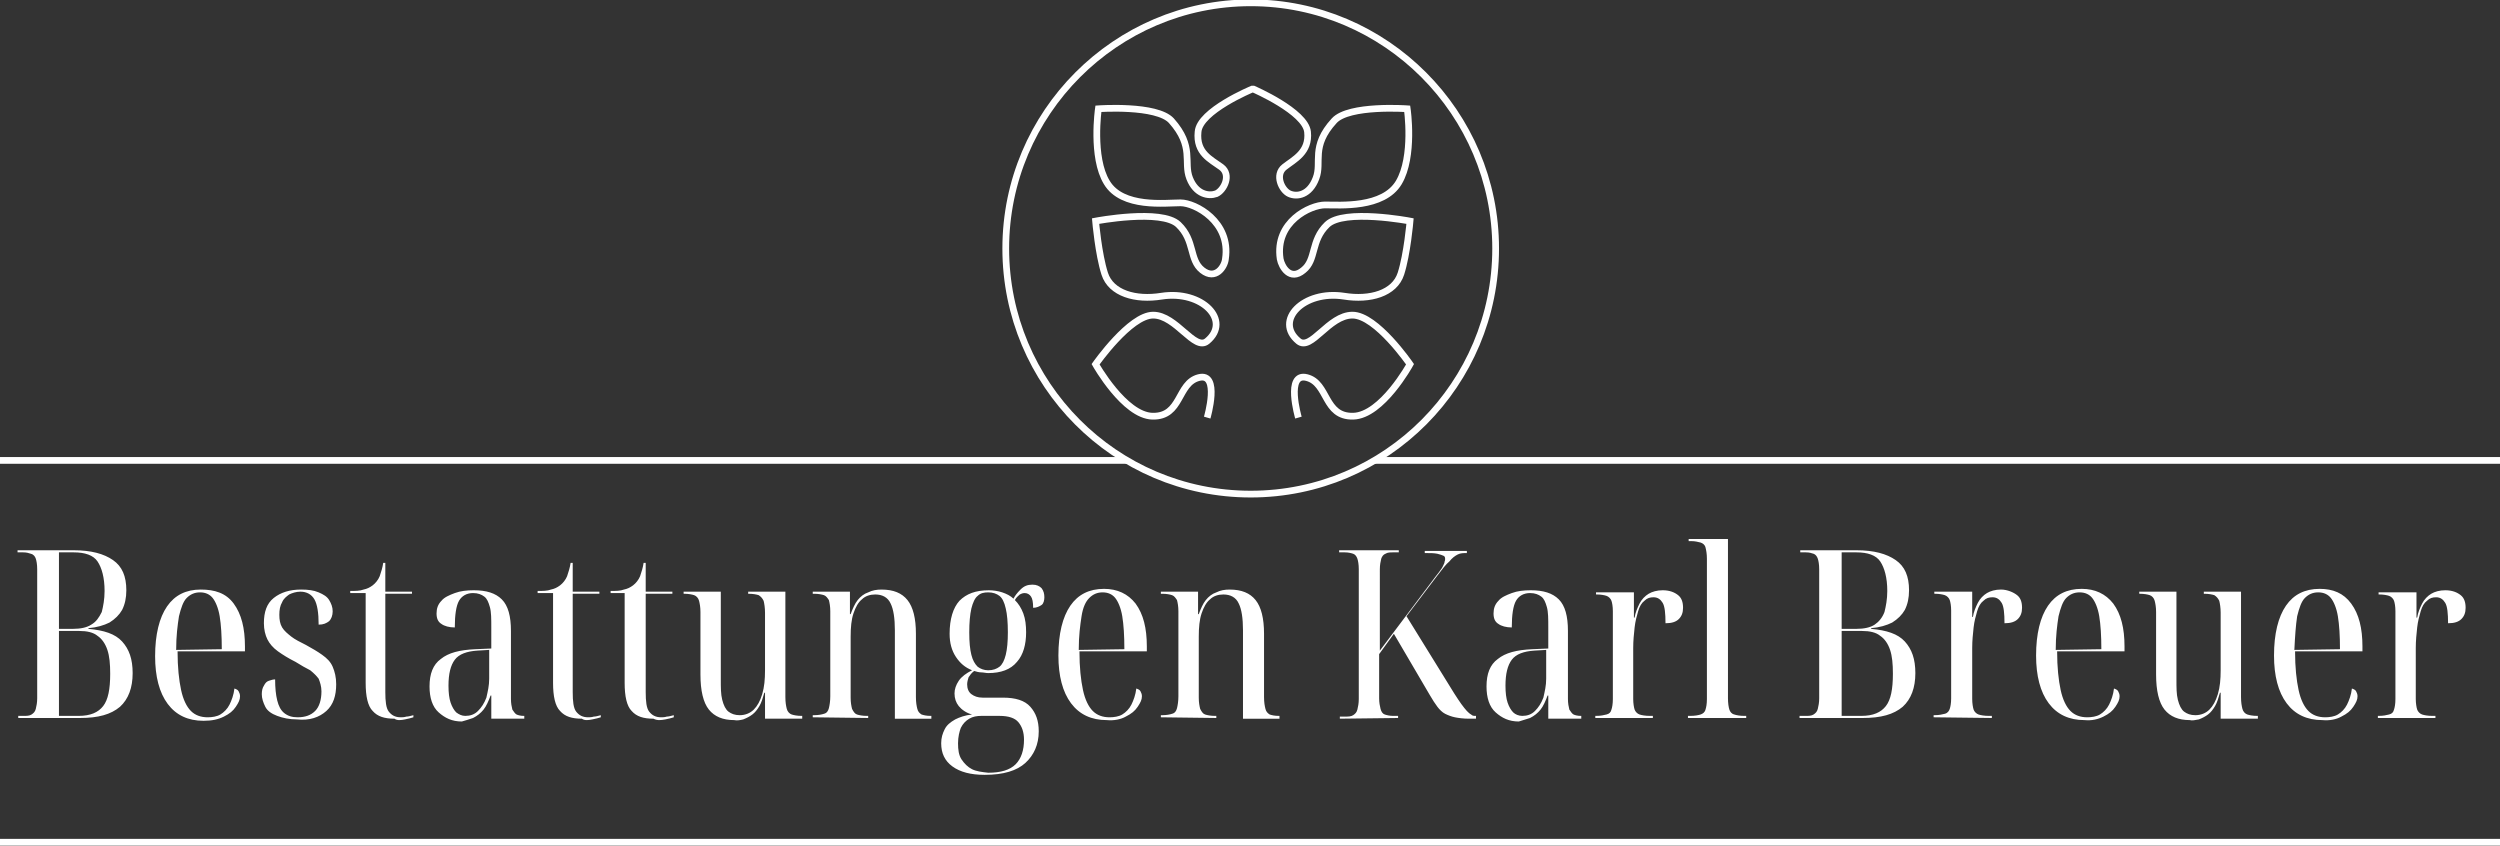 <?xml version="1.0" encoding="UTF-8"?>
<svg xmlns="http://www.w3.org/2000/svg" xmlns:xlink="http://www.w3.org/1999/xlink" version="1.1" id="Ebene_1" x="0px" y="0px" viewBox="0 0 356.2 120.5" style="enable-background:new 0 0 356.2 120.5;" xml:space="preserve">
<rect x="0" y="0" width="356.2" height="120.5" fill="#333333" stroke="none"/>
<style type="text/css">
	.st0{clip-path:url(#SVGID_00000040565672903104495160000009645603687696347816_);fill:none;stroke:#FFFFFF;stroke-width:0.96;}
	.st1{clip-path:url(#SVGID_00000017499830063751888660000010652209169225509035_);fill:none;stroke:#FFFFFF;stroke-width:0.96;}
	.st2{clip-path:url(#SVGID_00000180328732642795665640000010307454043382789257_);fill:none;stroke:#FFFFFF;stroke-width:0.96;}
	.st3{clip-path:url(#SVGID_00000117641863413709254400000006025412076831318448_);}
	.st4{clip-path:url(#SVGID_00000065794891140847849180000002724536612591096208_);fill:none;stroke:#FFFFFF;stroke-width:0.96;}
	.st5{clip-path:url(#SVGID_00000091006641927264895440000005204441252437600657_);fill:none;stroke:#FFFFFF;stroke-width:0.96;}
</style>
<g>
	<g>
		<defs>
			<rect id="SVGID_1_" y="0" width="356.2" height="120.5"></rect>
		</defs>
		<clipPath id="SVGID_00000106833003714283697770000007774680086099547820_">
			<use xlink:href="#SVGID_1_" style="overflow:visible;"></use>
		</clipPath>
		
			<path style="clip-path:url(#SVGID_00000106833003714283697770000007774680086099547820_);fill:none;stroke:#FFFFFF;stroke-width:0.96;" d="    M172,59.5c0,0,1.9-6.5-1.2-5.7s-2.4,5.6-6.6,5.5c-4-0.1-8.1-7.4-8.1-7.4s4.9-7,8.2-7s5.9,5.2,7.7,3.7c3.5-2.9-0.7-7.3-6.5-6.4    c-3.7,0.6-7.2-0.4-8.1-3.2s-1.3-7.5-1.3-7.5s9.4-1.8,11.8,0.5c2.4,2.3,1.5,5,3.4,6.5c1.9,1.5,3.2-0.5,3.3-1.6c0.8-5.3-4.3-8-6.4-8    s-8.3,0.8-10.5-2.9c-2.2-3.6-1.2-10.5-1.2-10.5s8.3-0.6,10.4,1.7c3.3,3.7,1.7,5.9,2.6,8.2c0.9,2.3,2.7,2.6,3.8,2.2    c1.1-0.5,2.2-2.7,0.7-3.8c-1.5-1.1-3.6-2-3.3-5c0.2-3,7.7-6.1,7.7-6.1l0.1,0l0.1,0c0,0,7.4,3.2,7.7,6.1s-1.9,3.9-3.3,5    s-0.4,3.3,0.7,3.8s2.9,0.2,3.8-2.2c0.9-2.3-0.8-4.5,2.6-8.2c2.1-2.3,10.4-1.7,10.4-1.7s1,6.8-1.2,10.5s-8.4,3.2-10.5,3.2    s-7.2,2.4-6.4,7.7c0.2,1.1,1.4,3.2,3.3,1.6c1.9-1.5,1-4.2,3.4-6.5s11.8-0.5,11.8-0.5s-0.4,4.7-1.3,7.5c-0.9,2.8-4.4,3.8-8.1,3.2    c-5.8-0.9-10,3.5-6.5,6.4c1.8,1.5,4.3-3.7,7.7-3.7s8.2,7,8.2,7s-4,7.3-8.1,7.4c-4.2,0.1-3.5-4.7-6.6-5.5c-3.1-0.8-1.2,5.7-1.2,5.7    "></path>
	</g>
	<g>
		<defs>
			<rect id="SVGID_00000176747602722093893060000008306516355734741900_" y="0" width="356.2" height="120.5"></rect>
		</defs>
		<clipPath id="SVGID_00000129927093638111538930000014018211124765380761_">
			<use xlink:href="#SVGID_00000176747602722093893060000008306516355734741900_" style="overflow:visible;"></use>
		</clipPath>
		
			<path style="clip-path:url(#SVGID_00000129927093638111538930000014018211124765380761_);fill:none;stroke:#FFFFFF;stroke-width:0.96;" d="    M178.2,70.4c19.3,0,34.9-15.7,34.9-35s-15.7-35-34.9-35s-34.9,15.7-34.9,35S158.9,70.4,178.2,70.4z"></path>
	</g>
	<g>
		<defs>
			<rect id="SVGID_00000156587619442006764020000015398116540142291613_" y="0" width="356.2" height="120.5"></rect>
		</defs>
		<clipPath id="SVGID_00000121271453434753743410000005127183351135265665_">
			<use xlink:href="#SVGID_00000156587619442006764020000015398116540142291613_" style="overflow:visible;"></use>
		</clipPath>
		
			<line style="clip-path:url(#SVGID_00000121271453434753743410000005127183351135265665_);fill:none;stroke:#FFFFFF;stroke-width:0.96;" x1="160.6" y1="65.6" x2="0" y2="65.6"></line>
	</g>
	<g>
		<defs>
			<rect id="SVGID_00000155125609517737709790000005108021453606994334_" y="0" width="356.2" height="120.5"></rect>
		</defs>
		<clipPath id="SVGID_00000139997227096938772740000011965929692779131551_">
			<use xlink:href="#SVGID_00000155125609517737709790000005108021453606994334_" style="overflow:visible;"></use>
		</clipPath>
		<path style="clip-path:url(#SVGID_00000139997227096938772740000011965929692779131551_);fill:#FFFFFF;" d="M347,102.3V102h-0.4    c-0.7,0-1.2-0.1-1.5-0.2s-0.6-0.4-0.7-0.7s-0.2-0.9-0.2-1.5v-7.3c0-1,0.1-2,0.2-2.9s0.3-1.6,0.5-2.3c0.2-0.7,0.5-1.2,0.9-1.5    c0.4-0.4,0.8-0.5,1.3-0.5c0.6,0,1,0.3,1.3,0.8s0.4,1.5,0.4,2.9c0.9,0,1.5-0.2,1.9-0.6s0.6-0.9,0.6-1.6c0-0.8-0.2-1.4-0.7-1.8    s-1.2-0.7-2.2-0.7c-0.8,0-1.5,0.2-2,0.5s-1,0.8-1.3,1.4c-0.3,0.6-0.6,1.3-0.7,2h-0.1v-3.6h-5.4v0.3h0.1c0.6,0,1.1,0.1,1.4,0.2    c0.3,0.1,0.6,0.4,0.7,0.7s0.2,0.8,0.2,1.5v12.5c0,0.7-0.1,1.2-0.2,1.5c-0.1,0.4-0.3,0.6-0.7,0.7s-0.8,0.2-1.5,0.2h-0.1v0.3    L347,102.3L347,102.3z M326.9,92.6c0.1-2,0.2-3.5,0.4-4.8c0.3-1.2,0.6-2.1,1.1-2.6s1.1-0.8,1.9-0.8s1.4,0.3,1.8,0.8    c0.4,0.5,0.8,1.4,1,2.6s0.3,2.8,0.3,4.7L326.9,92.6L326.9,92.6z M333.6,102.1c0.8-0.4,1.3-0.8,1.7-1.4s0.6-1,0.6-1.5    c0-0.3-0.1-0.5-0.2-0.7s-0.3-0.3-0.6-0.4c-0.1,0.9-0.4,1.7-0.7,2.3c-0.3,0.6-0.8,1.1-1.3,1.4c-0.5,0.3-1.2,0.4-1.8,0.4    c-1,0-1.8-0.3-2.4-0.9s-1.1-1.6-1.4-3s-0.5-3.2-0.5-5.5h9.6v-0.7c0-2.6-0.5-4.6-1.6-6.1s-2.6-2.1-4.5-2.1c-2.1,0-3.7,0.8-4.8,2.4    s-1.7,4-1.7,7.1c0,2.9,0.6,5.2,1.8,6.8c1.2,1.6,2.9,2.4,5.1,2.4C331.9,102.7,332.9,102.5,333.6,102.1 M313.3,102.5    c0.5-0.2,0.9-0.4,1.3-0.7s0.7-0.7,1-1.2c0.3-0.5,0.5-1.2,0.7-1.9h0.1v3.7h5.3V102h-0.1c-0.6,0-1.1-0.1-1.4-0.2    c-0.3-0.1-0.6-0.4-0.7-0.8s-0.2-0.9-0.2-1.7v-15h-5.3v0.3h0.1c0.6,0,1.1,0.1,1.4,0.2c0.3,0.2,0.5,0.4,0.7,0.8    c0.1,0.4,0.2,1,0.2,1.7v8.2c0,1.3-0.1,2.4-0.4,3.4c-0.3,1-0.7,1.7-1.2,2.2s-1.2,0.8-2,0.8c-0.7,0-1.2-0.2-1.6-0.5    c-0.4-0.3-0.7-0.9-0.9-1.7c-0.2-0.8-0.2-1.7-0.2-2.9V84.3h-5.3v0.3h0.1c0.6,0,1.1,0.1,1.4,0.2c0.3,0.1,0.6,0.4,0.7,0.8    s0.2,0.9,0.2,1.6v8.9c0,2.3,0.4,4,1.2,5s2,1.5,3.6,1.5C312.3,102.7,312.8,102.6,313.3,102.5 M292.9,92.6c0-2,0.2-3.5,0.4-4.8    c0.3-1.2,0.6-2.1,1.1-2.6s1.1-0.8,1.9-0.8s1.4,0.3,1.8,0.8c0.4,0.5,0.8,1.4,1,2.6s0.3,2.8,0.3,4.7L292.9,92.6L292.9,92.6z     M299.7,102.1c0.8-0.4,1.3-0.8,1.7-1.4s0.6-1,0.6-1.5c0-0.3-0.1-0.5-0.2-0.7s-0.3-0.3-0.6-0.4c-0.1,0.9-0.4,1.7-0.7,2.3    c-0.3,0.6-0.8,1.1-1.3,1.4c-0.5,0.3-1.2,0.4-1.8,0.4c-1,0-1.8-0.3-2.4-0.9s-1.1-1.6-1.4-3s-0.5-3.2-0.5-5.5h9.6v-0.7    c0-2.6-0.5-4.6-1.6-6.1c-1.1-1.4-2.6-2.1-4.5-2.1c-2.1,0-3.7,0.8-4.8,2.4s-1.7,4-1.7,7.1c0,2.9,0.6,5.2,1.8,6.8    c1.2,1.6,2.9,2.4,5.1,2.4C298,102.7,298.9,102.5,299.7,102.1 M283.8,102.3V102h-0.4c-0.7,0-1.2-0.1-1.5-0.2s-0.6-0.4-0.7-0.7    s-0.2-0.9-0.2-1.5v-7.3c0-1,0.1-2,0.2-2.9s0.3-1.6,0.5-2.3c0.2-0.7,0.5-1.2,0.9-1.5c0.4-0.4,0.8-0.5,1.3-0.5c0.6,0,1,0.3,1.3,0.8    s0.4,1.5,0.4,2.9c0.9,0,1.5-0.2,1.9-0.6s0.6-0.9,0.6-1.6c0-0.8-0.2-1.4-0.7-1.8S286,84,285.1,84c-0.8,0-1.5,0.2-2,0.5    s-1,0.8-1.3,1.4c-0.3,0.6-0.6,1.3-0.7,2h-0.1v-3.6h-5.4v0.3h0.1c0.6,0,1.1,0.1,1.4,0.2c0.3,0.1,0.6,0.4,0.7,0.7s0.2,0.8,0.2,1.5    v12.5c0,0.7-0.1,1.2-0.2,1.5s-0.3,0.6-0.7,0.7s-0.8,0.2-1.5,0.2h-0.1v0.3L283.8,102.3L283.8,102.3z M262.4,89.6V78.7h2.1    c1.6,0,2.8,0.4,3.4,1.3s1,2.3,1,4.2c0,1.2-0.2,2.2-0.4,3c-0.3,0.8-0.8,1.4-1.4,1.8s-1.5,0.6-2.6,0.6L262.4,89.6L262.4,89.6z     M262.4,102V89.9h2.9c1.1,0,2,0.2,2.6,0.7c0.6,0.4,1.1,1.1,1.4,2s0.4,2,0.4,3.4c0,2.2-0.3,3.7-1,4.6s-1.8,1.4-3.5,1.4L262.4,102    L262.4,102z M265.4,102.3c2.6,0,4.4-0.5,5.7-1.6c1.2-1.1,1.8-2.7,1.8-4.8c0-2-0.5-3.4-1.5-4.5s-2.6-1.6-4.8-1.8v-0.1    c1.2-0.1,2.2-0.4,3-0.8c0.8-0.5,1.4-1.1,1.8-1.8c0.4-0.8,0.6-1.7,0.6-2.8c0-2-0.6-3.4-1.9-4.3s-3.1-1.4-5.6-1.4h-8v0.3h0.8    c0.5,0,0.8,0.1,1.1,0.2c0.3,0.1,0.5,0.4,0.6,0.7c0.1,0.3,0.2,0.8,0.2,1.5v18.4c0,0.6-0.1,1.1-0.2,1.5s-0.3,0.6-0.6,0.8    c-0.3,0.2-0.7,0.2-1.2,0.2h-0.8v0.3L265.4,102.3L265.4,102.3z M248.8,102.3V102h-0.3c-0.6,0-1.1-0.1-1.4-0.2    c-0.4-0.1-0.6-0.4-0.7-0.7s-0.2-0.9-0.2-1.6V76.8h-5.6v0.3h0.4c0.5,0,0.9,0.1,1.3,0.2c0.3,0.1,0.6,0.3,0.7,0.7s0.2,0.9,0.2,1.6v20    c0,0.7-0.1,1.2-0.2,1.5c-0.1,0.4-0.4,0.6-0.7,0.7c-0.3,0.1-0.8,0.2-1.5,0.2h-0.3v0.3L248.8,102.3L248.8,102.3z M235.5,102.3V102    h-0.4c-0.7,0-1.2-0.1-1.5-0.2s-0.6-0.4-0.7-0.7s-0.2-0.9-0.2-1.5v-7.3c0-1,0.1-2,0.2-2.9s0.3-1.6,0.5-2.3c0.2-0.7,0.5-1.2,0.9-1.5    c0.4-0.4,0.8-0.5,1.3-0.5c0.6,0,1,0.3,1.3,0.8s0.4,1.5,0.4,2.9c0.9,0,1.5-0.2,1.9-0.6s0.6-0.9,0.6-1.6c0-0.8-0.2-1.4-0.7-1.8    s-1.2-0.7-2.2-0.7c-0.8,0-1.5,0.2-2,0.5s-1,0.8-1.3,1.4c-0.3,0.6-0.6,1.3-0.7,2h-0.1v-3.6h-5.4v0.3h0.1c0.6,0,1.1,0.1,1.4,0.2    c0.3,0.1,0.6,0.4,0.7,0.7s0.2,0.8,0.2,1.5v12.5c0,0.7-0.1,1.2-0.2,1.5c-0.1,0.4-0.3,0.6-0.7,0.7s-0.8,0.2-1.5,0.2h-0.1v0.3    L235.5,102.3L235.5,102.3z M215.6,101.5c-0.3-0.3-0.6-0.8-0.8-1.4c-0.2-0.6-0.3-1.4-0.3-2.4c0-1.7,0.3-2.9,0.9-3.7    c0.6-0.8,1.7-1.2,3.2-1.3l1.7-0.1v4.1c0,1-0.2,1.8-0.4,2.7c-0.3,0.8-0.7,1.4-1.2,1.9c-0.5,0.5-1.1,0.7-1.8,0.7    C216.4,102,215.9,101.8,215.6,101.5 M218,102.3c0.6-0.3,1.1-0.7,1.5-1.2s0.7-1.2,1-2h0.1v3.3h4.7V102h-0.1c-0.4,0-0.8-0.1-1-0.2    s-0.4-0.4-0.6-0.7c-0.1-0.4-0.2-0.9-0.2-1.5v-9.7c0-2.1-0.4-3.6-1.3-4.5c-0.9-0.9-2.2-1.3-4-1.3c-1,0-1.9,0.1-2.7,0.4    s-1.5,0.6-1.9,1.1c-0.5,0.5-0.7,1.1-0.7,1.8c0,0.7,0.2,1.2,0.7,1.5c0.4,0.3,1.1,0.5,1.9,0.5c0-1.8,0.2-3.1,0.6-3.8    c0.4-0.7,1.1-1.1,2-1.1c0.7,0,1.2,0.2,1.6,0.5c0.4,0.3,0.6,0.8,0.8,1.5c0.2,0.7,0.2,1.7,0.2,2.9v3l-2.3,0.1    c-2.2,0.1-3.8,0.5-4.9,1.4c-1.1,0.8-1.6,2.1-1.6,3.9c0,1.6,0.4,2.9,1.3,3.7s1.9,1.3,3.3,1.3C216.7,102.7,217.4,102.5,218,102.3     M199.2,102.3V102h-0.7c-0.5,0-0.9-0.1-1.2-0.2s-0.5-0.4-0.6-0.8s-0.2-0.9-0.2-1.5v-6.3l2.1-2.9l5.1,8.7c0.4,0.7,0.8,1.3,1.1,1.7    s0.7,0.8,1.1,1c0.4,0.2,0.9,0.4,1.4,0.5s1.2,0.2,2,0.2h1V102h-0.1c-0.2,0-0.4,0-0.6-0.2c-0.2-0.1-0.4-0.3-0.6-0.5    c-0.2-0.2-0.5-0.6-0.8-1s-0.6-0.9-1-1.5l-6.8-11l4.4-5.8c0.7-0.9,1.2-1.6,1.7-2c0.4-0.5,0.8-0.8,1.2-1c0.4-0.2,0.8-0.2,1.3-0.2    v-0.3H203v0.3c0.8,0,1.3,0,1.8,0.1c0.4,0.1,0.7,0.2,0.9,0.3s0.2,0.3,0.2,0.5c0,0.2-0.1,0.3-0.1,0.5c-0.1,0.2-0.2,0.5-0.4,0.8    c-0.2,0.3-0.5,0.7-0.9,1.2l-7.9,10.5V81.1c0-0.6,0.1-1.1,0.2-1.5c0.1-0.3,0.3-0.6,0.6-0.7c0.3-0.2,0.7-0.2,1.1-0.2h0.8v-0.3h-8.5    v0.3h0.8c0.5,0,0.9,0.1,1.2,0.2c0.3,0.1,0.5,0.4,0.6,0.7c0.1,0.3,0.2,0.8,0.2,1.5v18.5c0,0.6-0.1,1.1-0.2,1.5    c-0.1,0.4-0.3,0.6-0.6,0.8s-0.7,0.2-1.2,0.2h-0.7v0.3L199.2,102.3L199.2,102.3z M173.3,102.3V102h-0.2c-0.6,0-1.1-0.1-1.4-0.2    c-0.3-0.1-0.5-0.4-0.7-0.8c-0.1-0.4-0.2-0.9-0.2-1.6v-8.7c0-1.3,0.1-2.4,0.4-3.3c0.3-0.9,0.7-1.6,1.2-2c0.5-0.5,1.2-0.7,1.9-0.7    c1,0,1.8,0.4,2.2,1.3c0.4,0.8,0.6,2.1,0.6,3.8v12.6h5.2V102h-0.1c-0.6,0-1-0.1-1.3-0.2c-0.3-0.2-0.5-0.4-0.6-0.8s-0.2-0.9-0.2-1.7    v-9c0-2.2-0.4-3.8-1.2-4.8c-0.8-1-2-1.5-3.7-1.5c-0.7,0-1.3,0.1-1.9,0.4c-0.6,0.2-1.1,0.6-1.5,1.1c-0.4,0.5-0.7,1.2-1,2h-0.1v-3.2    h-5.3v0.3h0.2c0.6,0,1.1,0.1,1.4,0.2c0.3,0.1,0.5,0.4,0.7,0.7c0.1,0.4,0.2,0.9,0.2,1.6v12.1c0,0.7-0.1,1.3-0.2,1.7    c-0.1,0.4-0.3,0.7-0.7,0.8c-0.3,0.1-0.8,0.2-1.4,0.2h-0.2v0.3L173.3,102.3L173.3,102.3z M153.7,92.6c0-2,0.2-3.5,0.4-4.8    s0.6-2.1,1.1-2.6s1.1-0.8,1.9-0.8s1.4,0.3,1.8,0.8c0.4,0.5,0.8,1.4,1,2.6s0.3,2.8,0.3,4.7L153.7,92.6L153.7,92.6z M160.4,102.1    c0.8-0.4,1.3-0.8,1.7-1.4s0.6-1,0.6-1.5c0-0.3-0.1-0.5-0.2-0.7s-0.3-0.3-0.6-0.4c-0.1,0.9-0.4,1.7-0.7,2.3    c-0.3,0.6-0.8,1.1-1.3,1.4c-0.5,0.3-1.2,0.4-1.8,0.4c-1,0-1.8-0.3-2.4-0.9s-1.1-1.6-1.4-3s-0.5-3.2-0.5-5.5h9.6v-0.7    c0-2.6-0.5-4.6-1.6-6.1c-1.1-1.4-2.6-2.1-4.5-2.1c-2.1,0-3.7,0.8-4.8,2.4s-1.7,4-1.7,7.1c0,2.9,0.6,5.2,1.8,6.8    c1.2,1.6,2.9,2.4,5.1,2.4C158.7,102.7,159.7,102.5,160.4,102.1 M139.3,95c-0.4-0.4-0.7-0.9-0.9-1.7s-0.3-1.8-0.3-3.2    c0-1.4,0.1-2.5,0.3-3.4c0.2-0.8,0.5-1.5,0.9-1.8c0.4-0.4,0.9-0.5,1.5-0.5c0.7,0,1.2,0.2,1.6,0.5c0.4,0.3,0.7,0.9,0.9,1.8    c0.2,0.8,0.3,2,0.3,3.4c0,1.3-0.1,2.4-0.3,3.2c-0.2,0.8-0.5,1.4-0.9,1.7c-0.4,0.3-0.9,0.5-1.6,0.5C140.2,95.5,139.7,95.3,139.3,95     M138.5,109.6c-0.6-0.3-1.1-0.8-1.5-1.4s-0.5-1.4-0.5-2.3c0-0.9,0.2-1.7,0.4-2.2c0.3-0.6,0.7-1,1.2-1.3c0.5-0.3,1.1-0.4,1.7-0.4    h2.6c1.3,0,2.2,0.3,2.7,0.9c0.5,0.6,0.8,1.4,0.8,2.5c0,1.5-0.4,2.7-1.2,3.5c-0.8,0.8-2.1,1.2-3.9,1.2    C139.9,110,139.1,109.9,138.5,109.6 M146.1,108.7c1.2-1.1,1.9-2.6,1.9-4.5c0-1.5-0.4-2.6-1.2-3.5c-0.8-0.9-2.1-1.3-3.9-1.3H140    c-0.7,0-1.2-0.2-1.6-0.5s-0.6-0.8-0.6-1.4c0-0.3,0.1-0.7,0.2-1c0.2-0.3,0.4-0.6,0.8-0.9c0.3,0.1,0.7,0.2,1,0.2s0.7,0.1,1,0.1    c1.8,0,3.2-0.5,4.1-1.6c0.9-1,1.3-2.5,1.3-4.2c0-1-0.1-1.9-0.4-2.7s-0.7-1.4-1.2-1.9c0.2-0.4,0.5-0.6,0.7-0.8    c0.2-0.1,0.4-0.2,0.7-0.2c0.4,0,0.7,0.2,0.9,0.5s0.3,0.8,0.3,1.6c0.5,0,0.9-0.2,1.2-0.4s0.4-0.7,0.4-1.1c0-0.5-0.1-0.9-0.4-1.3    c-0.3-0.3-0.7-0.5-1.3-0.5c-0.7,0-1.2,0.2-1.7,0.7s-0.8,0.9-1,1.3c-0.4-0.4-1-0.7-1.6-0.9c-0.6-0.2-1.3-0.3-1.9-0.3    c-1.9,0-3.2,0.5-4.2,1.5c-0.9,1-1.4,2.6-1.4,4.7c0,1.3,0.3,2.4,0.9,3.3s1.3,1.5,2.3,1.9c-0.8,0.4-1.5,0.9-1.9,1.5    s-0.6,1.2-0.6,1.8c0,0.7,0.2,1.3,0.6,1.8s1.1,1,1.9,1.2c-1,0.1-1.8,0.4-2.4,0.7c-0.7,0.4-1.2,0.8-1.5,1.4s-0.5,1.2-0.5,2    c0,1.4,0.5,2.5,1.6,3.3c1.1,0.8,2.6,1.2,4.6,1.2C143,110.4,144.9,109.8,146.1,108.7 M123.7,102.3V102h-0.2c-0.6,0-1.1-0.1-1.4-0.2    s-0.5-0.4-0.7-0.8c-0.1-0.4-0.2-0.9-0.2-1.6v-8.7c0-1.3,0.1-2.4,0.4-3.3c0.3-0.9,0.7-1.6,1.2-2c0.5-0.5,1.2-0.7,1.9-0.7    c1,0,1.8,0.4,2.2,1.3c0.4,0.8,0.6,2.1,0.6,3.8v12.6h5.2V102h-0.1c-0.6,0-1-0.1-1.3-0.2c-0.3-0.2-0.5-0.4-0.6-0.8s-0.2-0.9-0.2-1.7    v-9c0-2.2-0.4-3.8-1.2-4.8c-0.8-1-2-1.5-3.7-1.5c-0.7,0-1.3,0.1-1.9,0.4c-0.6,0.2-1.1,0.6-1.5,1.1c-0.4,0.5-0.7,1.2-1,2h-0.1v-3.2    h-5.3v0.3h0.2c0.6,0,1.1,0.1,1.4,0.2c0.3,0.1,0.5,0.4,0.7,0.7c0.1,0.4,0.2,0.9,0.2,1.6v12.1c0,0.7-0.1,1.3-0.2,1.7    c-0.1,0.4-0.3,0.7-0.7,0.8c-0.3,0.1-0.8,0.2-1.4,0.2h-0.2v0.3L123.7,102.3L123.7,102.3z M105.9,102.5c0.5-0.2,0.9-0.4,1.3-0.7    s0.7-0.7,1-1.2c0.3-0.5,0.5-1.2,0.7-1.9h0.1v3.7h5.3V102h-0.1c-0.6,0-1.1-0.1-1.4-0.2c-0.3-0.1-0.6-0.4-0.7-0.8s-0.2-0.9-0.2-1.7    v-15h-5.3v0.3h0.1c0.6,0,1.1,0.1,1.4,0.2c0.3,0.2,0.5,0.4,0.7,0.8c0.1,0.4,0.2,1,0.2,1.7v8.2c0,1.3-0.1,2.4-0.4,3.4    c-0.3,1-0.7,1.7-1.2,2.2c-0.5,0.5-1.2,0.8-2,0.8c-0.7,0-1.2-0.2-1.6-0.5c-0.4-0.3-0.7-0.9-0.9-1.7c-0.2-0.8-0.2-1.7-0.2-2.9V84.3    h-5.3v0.3h0.1c0.6,0,1.1,0.1,1.4,0.2c0.3,0.1,0.6,0.4,0.7,0.8s0.2,0.9,0.2,1.6v8.9c0,2.3,0.4,4,1.2,5s2,1.5,3.6,1.5    C105,102.7,105.5,102.6,105.9,102.5 M94.8,102.5c0.5-0.1,0.9-0.2,1.2-0.3v-0.3c-0.4,0.1-0.7,0.2-1,0.2c-0.3,0.1-0.6,0.1-0.8,0.1    c-0.8,0-1.3-0.3-1.7-0.8c-0.4-0.5-0.5-1.5-0.5-2.8V84.6h3.8v-0.3H92v-4.1h-0.3c-0.1,0.7-0.3,1.3-0.5,1.9c-0.2,0.5-0.6,1-1,1.3    c-0.4,0.3-0.8,0.5-1.3,0.6c-0.5,0.2-1.2,0.2-1.9,0.2v0.3H89v12.8c0,1.9,0.3,3.3,1,4c0.7,0.8,1.7,1.1,3.1,1.1    C93.7,102.7,94.2,102.6,94.8,102.5 M84.4,102.5c0.5-0.1,0.9-0.2,1.2-0.3v-0.3c-0.4,0.1-0.7,0.2-1,0.2c-0.3,0.1-0.6,0.1-0.8,0.1    c-0.8,0-1.3-0.3-1.7-0.8c-0.4-0.5-0.5-1.5-0.5-2.8V84.6h3.8v-0.3h-3.8v-4.1h-0.3c-0.1,0.7-0.3,1.3-0.5,1.9c-0.2,0.5-0.6,1-1,1.3    c-0.4,0.3-0.8,0.5-1.3,0.6c-0.5,0.2-1.2,0.2-1.9,0.2v0.3h2.2v12.8c0,1.9,0.3,3.3,1,4c0.7,0.8,1.7,1.1,3.1,1.1    C83.3,102.7,83.9,102.6,84.4,102.5 M65,101.5c-0.3-0.3-0.6-0.8-0.8-1.4c-0.2-0.6-0.3-1.4-0.3-2.4c0-1.7,0.3-2.9,0.9-3.7    c0.6-0.8,1.7-1.2,3.2-1.3l1.7-0.1v4.1c0,1-0.2,1.8-0.4,2.7c-0.3,0.8-0.7,1.4-1.2,1.9S67,102,66.3,102    C65.8,102,65.4,101.8,65,101.5 M67.4,102.3c0.6-0.3,1.1-0.7,1.5-1.2s0.7-1.2,1-2h0.1v3.3h4.7V102h-0.1c-0.4,0-0.8-0.1-1-0.2    s-0.4-0.4-0.6-0.7c-0.1-0.4-0.2-0.9-0.2-1.5v-9.7c0-2.1-0.4-3.6-1.3-4.5c-0.9-0.9-2.2-1.3-4-1.3c-1,0-1.9,0.1-2.7,0.4    s-1.5,0.6-1.9,1.1c-0.5,0.5-0.7,1.1-0.7,1.8c0,0.7,0.2,1.2,0.7,1.5c0.4,0.3,1.1,0.5,1.9,0.5c0-1.8,0.2-3.1,0.6-3.8s1.1-1.1,2-1.1    c0.7,0,1.2,0.2,1.6,0.5c0.4,0.3,0.6,0.8,0.8,1.5c0.2,0.7,0.2,1.7,0.2,2.9v3l-2.3,0.1c-2.2,0.1-3.8,0.5-4.9,1.4    c-1.1,0.8-1.6,2.1-1.6,3.9c0,1.6,0.4,2.9,1.3,3.7s1.9,1.3,3.3,1.3C66.2,102.7,66.8,102.5,67.4,102.3 M57.7,102.5    c0.5-0.1,0.9-0.2,1.2-0.3v-0.3c-0.4,0.1-0.7,0.2-1,0.2c-0.3,0.1-0.6,0.1-0.8,0.1c-0.8,0-1.3-0.3-1.7-0.8c-0.4-0.5-0.5-1.5-0.5-2.8    V84.6h3.8v-0.3h-3.8v-4.1h-0.3c-0.1,0.7-0.3,1.3-0.5,1.9c-0.2,0.5-0.6,1-1,1.3c-0.4,0.3-0.8,0.5-1.3,0.6c-0.5,0.2-1.2,0.2-1.9,0.2    v0.3h2.2v12.8c0,1.9,0.3,3.3,1,4c0.7,0.8,1.7,1.1,3.1,1.1C56.6,102.7,57.2,102.6,57.7,102.5 M46.5,101.3c1-0.9,1.4-2.2,1.4-3.8    c0-1-0.2-1.8-0.5-2.5s-0.8-1.2-1.5-1.7s-1.4-0.9-2.3-1.4c-0.8-0.4-1.6-0.8-2.1-1.2s-1-0.8-1.3-1.3c-0.3-0.5-0.4-1.1-0.4-1.8    c0-0.7,0.1-1.3,0.4-1.8c0.2-0.5,0.6-0.8,1-1.1c0.4-0.2,1-0.4,1.6-0.4c0.9,0,1.6,0.4,2,1.1c0.4,0.7,0.6,1.9,0.6,3.6    c0.7,0,1.1-0.2,1.5-0.5c0.3-0.3,0.5-0.8,0.5-1.4c0-0.6-0.2-1.1-0.5-1.6c-0.3-0.5-0.8-0.8-1.5-1.1c-0.7-0.3-1.5-0.4-2.5-0.4    c-1.6,0-2.9,0.4-3.9,1.2s-1.4,2-1.4,3.6c0,0.9,0.2,1.7,0.5,2.3c0.3,0.6,0.8,1.2,1.5,1.7s1.5,1,2.5,1.5c0.8,0.5,1.5,0.9,2.1,1.2    c0.5,0.4,0.9,0.8,1.2,1.2c0.2,0.5,0.4,1.1,0.4,1.8c0,1.2-0.3,2.2-0.9,2.8c-0.6,0.6-1.4,0.9-2.5,0.9c-0.8,0-1.4-0.2-1.9-0.6    s-0.8-1-1-1.8c-0.2-0.8-0.3-1.8-0.3-3c-0.3,0-0.6,0.1-0.9,0.2c-0.3,0.1-0.5,0.3-0.7,0.7c-0.2,0.3-0.3,0.7-0.3,1.2    c0,0.6,0.2,1.2,0.5,1.8s0.9,1,1.7,1.3s1.7,0.5,2.8,0.5C44.1,102.7,45.5,102.2,46.5,101.3 M25.1,92.6c0-2,0.2-3.5,0.4-4.8    c0.3-1.2,0.6-2.1,1.1-2.6s1.1-0.8,1.9-0.8s1.4,0.3,1.8,0.8c0.4,0.5,0.8,1.4,1,2.6s0.3,2.8,0.3,4.7L25.1,92.6L25.1,92.6z     M31.9,102.1c0.8-0.4,1.3-0.8,1.7-1.4s0.6-1,0.6-1.5c0-0.3-0.1-0.5-0.2-0.7s-0.3-0.3-0.6-0.4c-0.1,0.9-0.4,1.7-0.7,2.3    c-0.3,0.6-0.8,1.1-1.3,1.4c-0.5,0.3-1.2,0.4-1.8,0.4c-1,0-1.8-0.3-2.4-0.9s-1.1-1.6-1.4-3s-0.5-3.2-0.5-5.5h9.6v-0.7    c0-2.6-0.5-4.6-1.6-6.1S30.6,84,28.6,84c-2.1,0-3.7,0.8-4.8,2.4s-1.7,4-1.7,7.1c0,2.9,0.6,5.2,1.8,6.8c1.2,1.6,2.9,2.4,5.1,2.4    C30.2,102.7,31.1,102.5,31.9,102.1 M8.4,89.6V78.7h2.1c1.6,0,2.8,0.4,3.4,1.3s1,2.3,1,4.2c0,1.2-0.2,2.2-0.4,3    C14.1,88,13.7,88.6,13,89c-0.6,0.4-1.5,0.6-2.6,0.6L8.4,89.6L8.4,89.6z M8.4,102V89.9h2.9c1.1,0,2,0.2,2.6,0.7    c0.6,0.4,1.1,1.1,1.4,2s0.4,2,0.4,3.4c0,2.2-0.3,3.7-1,4.6s-1.8,1.4-3.5,1.4L8.4,102L8.4,102z M11.4,102.3c2.6,0,4.4-0.5,5.7-1.6    c1.2-1.1,1.8-2.7,1.8-4.8c0-2-0.5-3.4-1.5-4.5s-2.6-1.6-4.8-1.8v-0.1c1.2-0.1,2.2-0.4,3-0.8c0.8-0.5,1.4-1.1,1.8-1.8    c0.4-0.8,0.6-1.7,0.6-2.8c0-2-0.6-3.4-1.9-4.3s-3.1-1.4-5.6-1.4h-8v0.3h0.8c0.5,0,0.8,0.1,1.1,0.2C4.8,79,5,79.3,5.1,79.6    c0.1,0.3,0.2,0.8,0.2,1.5v18.4c0,0.6-0.1,1.1-0.2,1.5s-0.3,0.6-0.6,0.8c-0.3,0.2-0.7,0.2-1.2,0.2H2.6v0.3L11.4,102.3L11.4,102.3z"></path>
	</g>
	<g>
		<defs>
			<rect id="SVGID_00000052088606793849188640000008783051931770852007_" y="0" width="356.2" height="120.5"></rect>
		</defs>
		<clipPath id="SVGID_00000152971615537703903190000014859997303102165151_">
			<use xlink:href="#SVGID_00000052088606793849188640000008783051931770852007_" style="overflow:visible;"></use>
		</clipPath>
		
			<line style="clip-path:url(#SVGID_00000152971615537703903190000014859997303102165151_);fill:none;stroke:#FFFFFF;stroke-width:0.96;" x1="356.2" y1="65.6" x2="195.9" y2="65.6"></line>
	</g>
	<g>
		<defs>
			<rect id="SVGID_00000022533620878964825750000008168260941650598801_" y="0" width="356.2" height="120.5"></rect>
		</defs>
		<clipPath id="SVGID_00000145033032407259511930000012751289902598547645_">
			<use xlink:href="#SVGID_00000022533620878964825750000008168260941650598801_" style="overflow:visible;"></use>
		</clipPath>
		
			<line style="clip-path:url(#SVGID_00000145033032407259511930000012751289902598547645_);fill:none;stroke:#FFFFFF;stroke-width:0.96;" x1="356.2" y1="120" x2="0" y2="120"></line>
	</g>
</g>
</svg>
